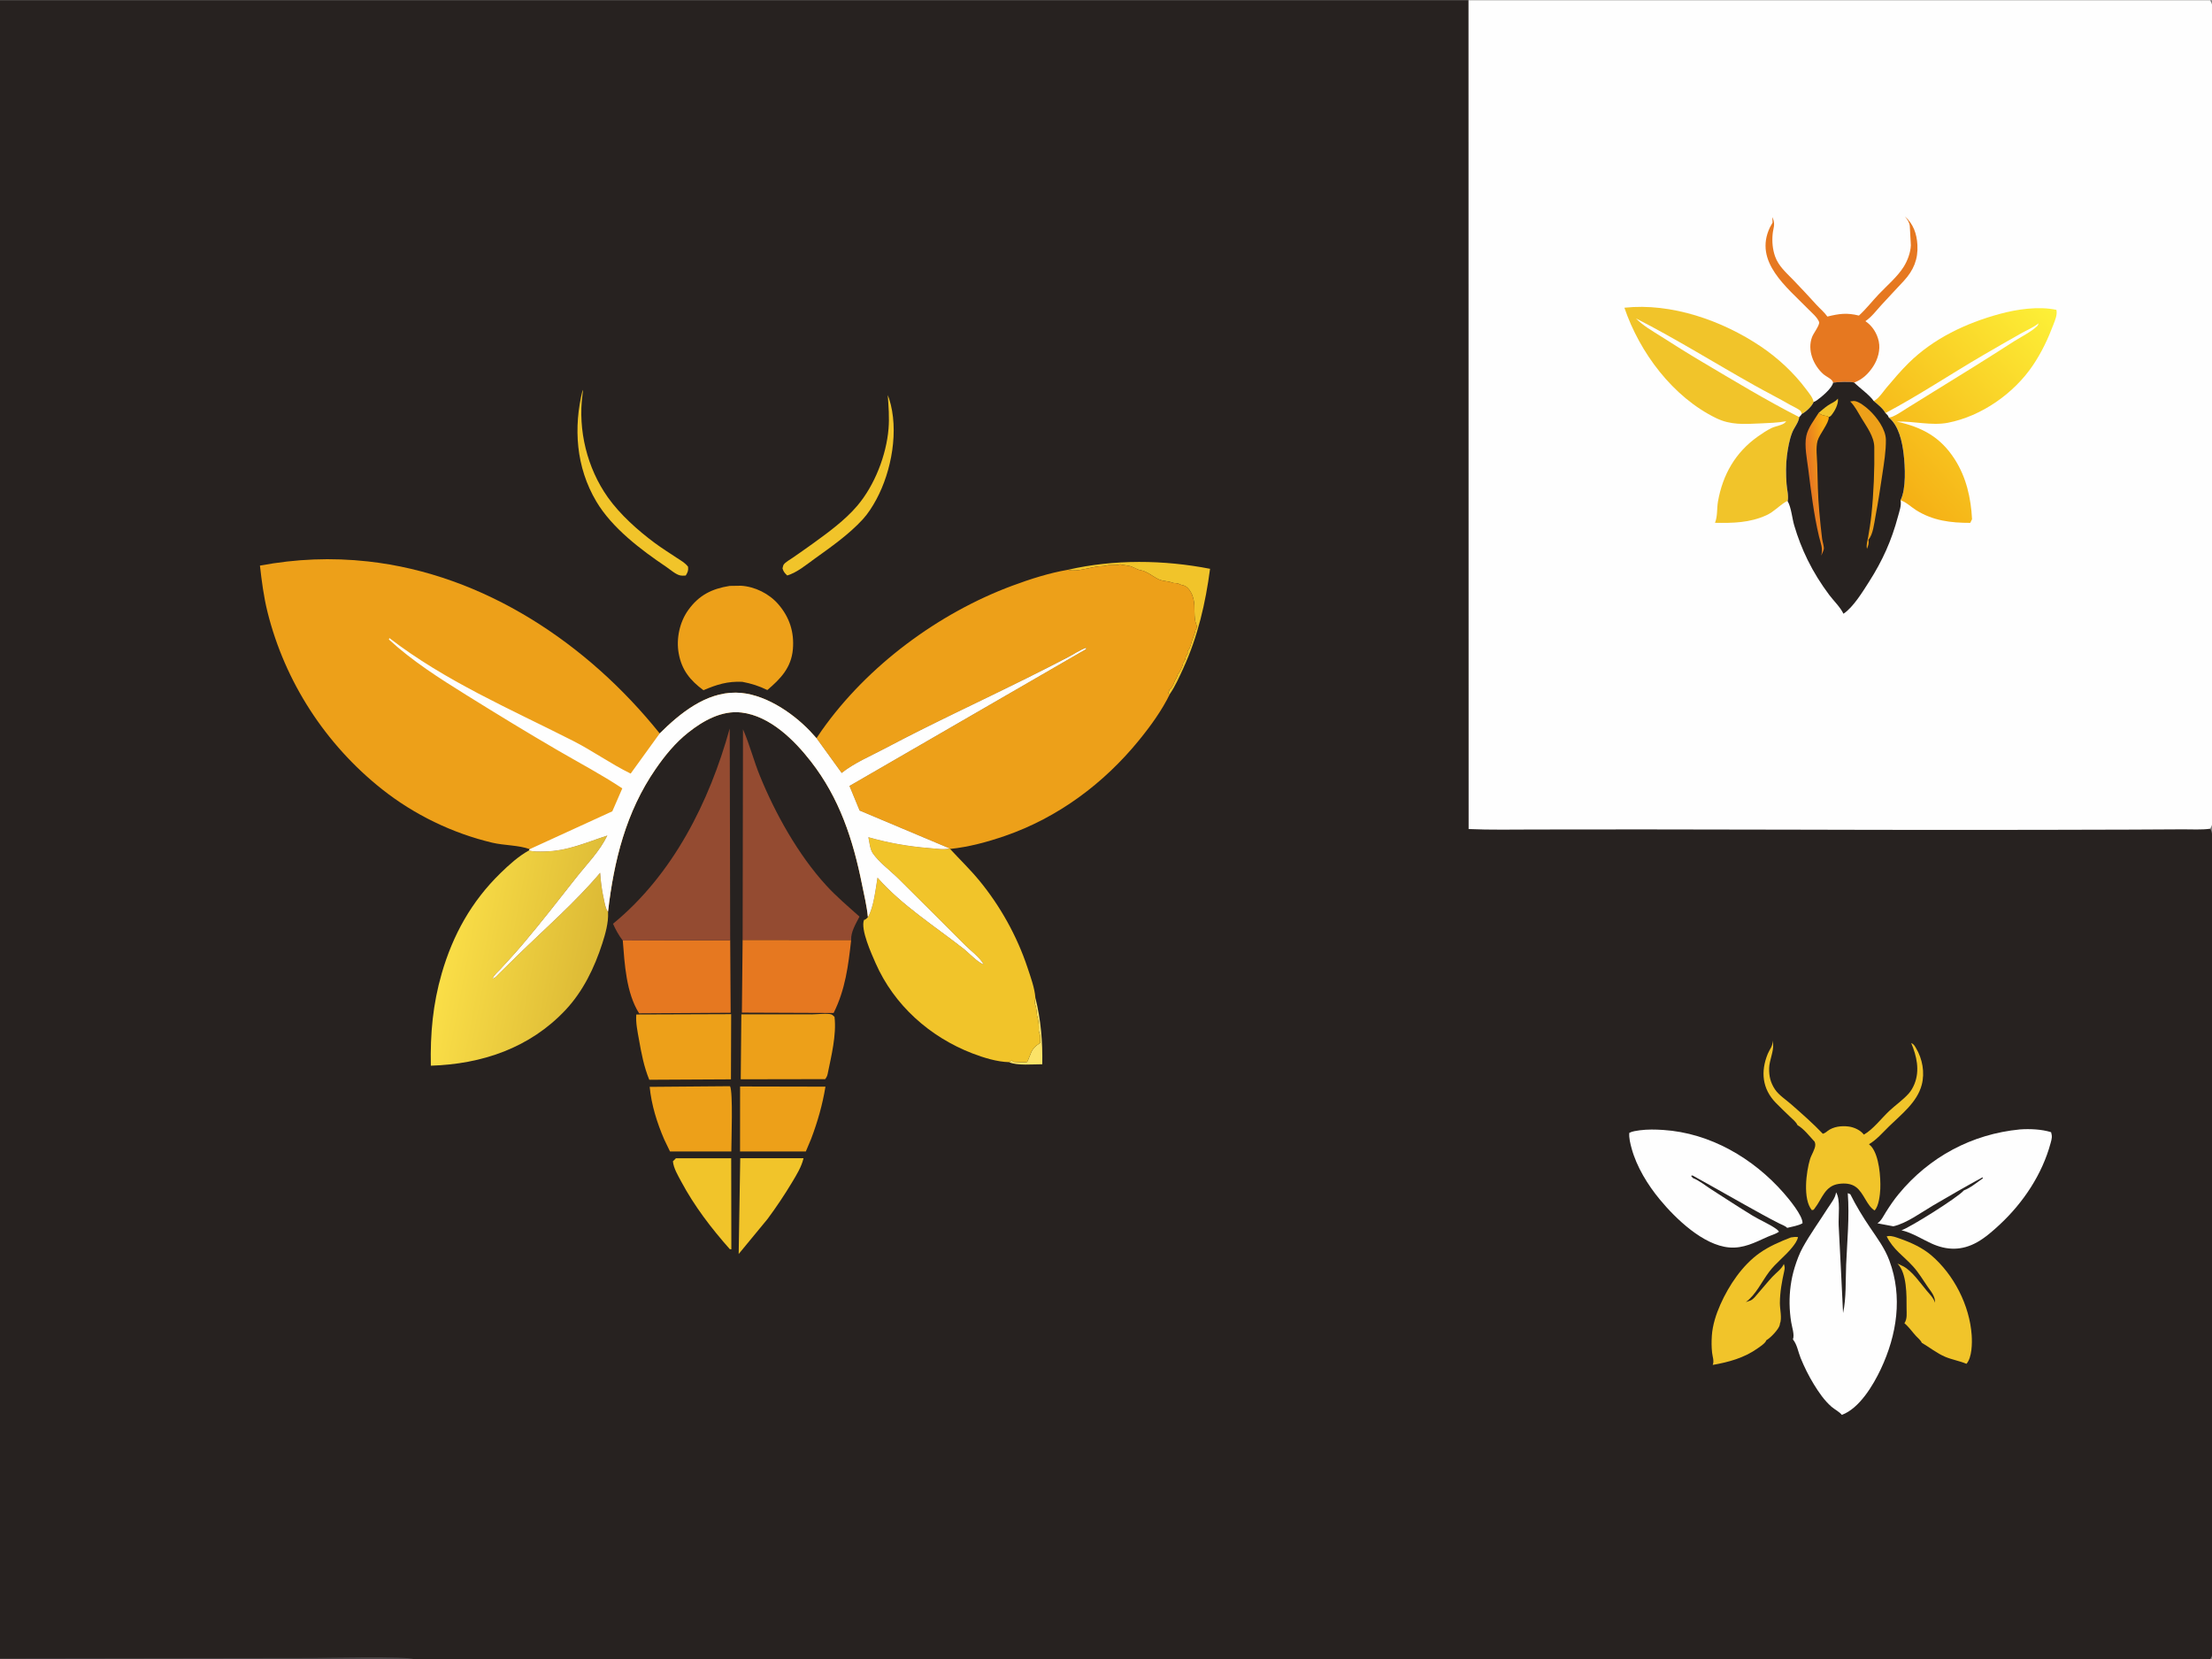 <svg version="1.1" xmlns="http://www.w3.org/2000/svg" style="display: block;" viewBox="0 0 2048 1536" width="1365" height="1024">
<rect x="0" y="0" width="2048" height="1536" fill="#808080" stroke="none"/>
<defs>
	<linearGradient id="Gradient1" gradientUnits="userSpaceOnUse" x1="552.507" y1="894.382" x2="414.88" y2="868.39">
		<stop class="stop0" offset="0" stop-opacity="1" stop-color="rgb(220,185,53)"/>
		<stop class="stop1" offset="1" stop-opacity="1" stop-color="rgb(250,222,71)"/>
	</linearGradient>
	<linearGradient id="Gradient2" gradientUnits="userSpaceOnUse" x1="1751.53" y1="448.413" x2="1913.63" y2="300.766">
		<stop class="stop0" offset="0" stop-opacity="1" stop-color="rgb(245,176,21)"/>
		<stop class="stop1" offset="1" stop-opacity="1" stop-color="rgb(253,240,55)"/>
	</linearGradient>
	<linearGradient id="Gradient3" gradientUnits="userSpaceOnUse" x1="1692.83" y1="431.805" x2="1675.37" y2="433.825">
		<stop class="stop0" offset="0" stop-opacity="1" stop-color="rgb(249,173,18)"/>
		<stop class="stop1" offset="1" stop-opacity="1" stop-color="rgb(231,121,33)"/>
	</linearGradient>
</defs>
<path transform="translate(0,0)" fill="rgb(39,34,32)" d="M 0 0 L 1359.63 0 L 2046.25 0 C 2047.05 1.189 2047.85 2.545 2048 4 C 2048.85 12.527 2048.05 22.069 2048.06 30.687 C 2048.08 49.731 2048.11 68.775 2048.12 87.82 C 2048.18 149.912 2048.2 212.005 2048.21 274.097 C 2048.23 394.217 2048.23 514.337 2048.15 634.457 C 2048.13 665.47 2048.11 696.483 2048.08 727.495 C 2048.07 735.801 2048.06 744.107 2048.06 752.413 C 2048.06 755.835 2048.58 760.223 2048 763.5 C 2047.75 764.895 2047.12 765.99 2046.31 767.114 C 2048.58 770.496 2048.05 773.8 2048.05 777.676 C 2048.43 963.899 2048.26 1150.13 2048.19 1336.35 C 2048.17 1383.82 2048.13 1431.3 2048.1 1478.77 C 2048.09 1491.36 2048.08 1503.95 2048.06 1516.54 C 2048.06 1521.35 2048.85 1527.9 2048 1532.5 C 2047.72 1533.99 2047.09 1534.78 2046.25 1536 L 383.163 1536 L 0 1536 L 0 1535.33 L 0 0 z"/>
<path transform="translate(0,0)" fill="rgb(251,227,104)" d="M 934.298 983.216 C 935.095 982.409 935.966 982.181 937 981.755 L 938.5 983 C 940.719 983 949.517 983.801 951 983 C 951.43 982.768 954.461 974.482 955.071 973.371 C 956.867 970.105 958.899 968.176 961.998 966.145 L 963 965.5 C 963.067 962.802 963.519 959.294 962.515 956.761 C 961.857 955.101 961.659 953.941 961.832 952.154 C 962.072 949.68 961.298 943.486 960.467 941.169 C 960.084 940.103 960.036 939.281 959.947 938.149 L 959.755 936 C 959.306 934.041 959.286 931.902 958.48 930.052 C 957.649 928.146 958.385 925.768 958.632 923.702 C 963.724 943.691 965.389 964.592 964.991 985.173 C 957.093 985.1 941.333 986.66 934.298 983.216 z"/>
<path transform="translate(0,0)" fill="rgb(76,72,73)" d="M 0 1535.33 C 95.638 1535.19 191.275 1534.98 286.913 1534.9 C 298.612 1534.89 377.679 1533.04 383.163 1536 L 0 1536 L 0 1535.33 z"/>
<path transform="translate(0,0)" fill="rgb(241,196,42)" d="M 988.881 527.324 C 1031.69 517.531 1077.4 518.081 1120.35 526.447 C 1116.14 558.257 1109.03 589.136 1095.63 618.412 C 1092.05 626.249 1088.13 635.071 1083.26 642.154 L 1082 642.044 L 1081.51 641 L 1082.5 639.51 L 1082.51 638.5 C 1084.7 637.283 1084.81 635.96 1086 634 C 1086.86 632.583 1087.06 631.403 1087.76 630 C 1088.46 628.586 1089.32 627.701 1089.78 626.078 L 1090.51 624 C 1091.05 623.042 1091.8 622.442 1092.34 621.362 C 1093.7 618.647 1094.91 616.783 1095.41 613.706 L 1095.51 613 C 1096.79 611.707 1097.41 610.801 1097.64 608.968 C 1097.84 607.454 1098.29 606.777 1099.17 605.537 C 1100.26 604.003 1099.14 604.287 1099.51 603 C 1099.89 601.662 1101.4 600.433 1101.76 599 C 1102.06 597.788 1102.45 597.088 1102.76 596 L 1103.36 593.766 L 1104 592.141 L 1105.76 587 L 1106.5 585 C 1106.77 583.006 1106.59 583.383 1107.75 581.75 C 1108.07 580.27 1108.23 579.49 1107.62 578.052 C 1104.69 571.093 1106.95 562.157 1104.97 554.469 L 1104.58 553.021 C 1104.14 551.2 1103.47 549.725 1102.56 548.092 C 1100.94 545.189 1098.53 542.372 1095.12 541.64 C 1093.87 541.371 1093.16 541.257 1092 540.616 C 1089.44 539.2 1087.69 540.153 1085.26 539.211 C 1081.26 537.667 1077.07 538.125 1072.81 536.189 C 1067.88 533.949 1061.53 528.578 1056.39 527.832 C 1052.23 527.229 1049.1 524.19 1044.71 523.645 L 1041.5 523.08 C 1040.3 522.921 1039.54 522.952 1038.32 522.595 L 1037.23 522.253 C 1032.58 523.79 1028.17 522.273 1023.81 523.519 C 1021.54 524.17 1019.33 523.906 1017.02 524.19 C 1009.45 525.117 996.669 529.4 989.626 527.547 L 988.881 527.324 z"/>
<path transform="translate(0,0)" fill="rgb(241,196,42)" d="M 539.466 360.738 C 539.768 362.403 539.519 363.575 539.304 365.204 C 534.975 398.105 543.573 433.131 562.753 460.241 C 573.938 476.05 590.692 491.036 606.25 502.547 C 612.75 507.355 619.641 511.687 626.385 516.147 C 630.179 518.657 634.221 520.849 637.038 524.5 C 637.461 528.052 636.758 529.675 634.89 532.676 C 633.197 532.788 631.363 532.912 629.688 532.553 C 625.542 531.664 620.391 527.036 616.863 524.659 C 593.458 508.892 566.672 488.701 552.066 464.049 C 533.307 432.389 530.726 395.832 539.466 360.738 z"/>
<path transform="translate(0,0)" fill="rgb(241,196,42)" d="M 821.927 365.607 L 823.195 368.908 C 832.54 398.033 825.504 436.048 811.401 462.17 C 807.895 468.665 803.819 475.158 798.825 480.614 C 785.977 494.647 769.431 506.216 754.041 517.269 C 746.356 522.788 738.011 529.863 728.855 532.63 C 726.522 530.418 725.363 529.125 724.49 526 C 724.778 525.095 725.098 523.221 725.602 522.5 C 727.118 520.331 731.66 517.781 733.895 516.227 C 740.059 511.941 746.239 507.679 752.324 503.279 C 766.508 493.022 782.442 481.414 793.795 467.987 C 809.826 449.031 820.604 421.353 822.658 396.738 C 823.515 386.458 822.698 375.875 821.927 365.607 z"/>
<path transform="translate(0,0)" fill="rgb(241,196,42)" d="M 625.812 1072.22 L 676.989 1072.2 L 677.119 1156.5 L 675.702 1156.35 C 658.564 1137.03 642.899 1116.58 630.696 1093.75 C 627.686 1088.11 623.621 1081.41 623.018 1075 L 625.812 1072.22 z"/>
<path transform="translate(0,0)" fill="rgb(241,196,42)" d="M 685.352 1072.14 L 743.968 1072.13 C 742.013 1080.27 737.626 1087.32 733.364 1094.43 C 726.326 1106.17 718.816 1117.36 710.677 1128.36 L 683.906 1160.85 L 685.352 1072.14 z"/>
<path transform="translate(0,0)" fill="rgb(237,160,25)" d="M 675.904 1005.49 C 678.817 1010.57 677.099 1056.42 677.107 1065.9 L 620.321 1065.91 L 614.989 1054.83 C 608.302 1039.38 603.136 1022.88 601.503 1006.09 L 675.904 1005.49 z"/>
<path transform="translate(0,0)" fill="rgb(237,160,25)" d="M 685.222 1005.74 L 764.259 1005.91 C 761.467 1022.79 757.037 1038.26 750.992 1054.26 L 746.071 1065.94 L 685.169 1065.91 L 685.222 1005.74 z"/>
<path transform="translate(0,0)" fill="rgb(241,196,42)" d="M 1746.79 1144.49 L 1748.39 1144.22 C 1751.82 1143.89 1755.53 1145.4 1758.74 1146.51 C 1769 1150.05 1779.77 1154.94 1788.1 1162.05 C 1809.06 1179.96 1823.6 1208.45 1825.5 1236.02 C 1826.01 1243.45 1825.83 1256.62 1820.68 1262.52 C 1814.48 1259.86 1807.38 1258.73 1801 1256.04 C 1793.13 1252.71 1786.61 1247.31 1779.28 1243.04 C 1778.3 1240.62 1775.74 1238.7 1773.97 1236.78 C 1770.29 1232.79 1767.44 1228.45 1763.23 1224.93 C 1765.99 1220.82 1765.21 1215.91 1765.22 1211.16 C 1765.24 1199.08 1765.62 1178.57 1756.76 1169.67 L 1762.27 1172.29 C 1770.5 1176.81 1777.7 1187.43 1783.68 1194.58 C 1786.62 1198.09 1790.24 1201.51 1791.53 1205.98 C 1791.89 1199.92 1787.73 1195.49 1784.49 1190.78 C 1780.21 1184.54 1776.41 1178.08 1771.31 1172.44 C 1762.43 1162.62 1752.9 1156.91 1746.79 1144.49 z"/>
<path transform="translate(0,0)" fill="rgb(241,196,42)" d="M 1658.14 1145.49 C 1660.47 1145.11 1662.36 1144.88 1664.7 1145.2 C 1664.08 1148.55 1661.51 1151.95 1659.42 1154.58 C 1652.98 1162.67 1644.37 1168.92 1638.09 1177.2 C 1631.21 1186.28 1625.65 1198.66 1616.38 1205.37 L 1619.36 1204.35 L 1620.82 1203.84 C 1623.49 1202.67 1625.86 1199.37 1627.74 1197.22 C 1632.17 1192.18 1636.37 1186.91 1640.94 1181.99 C 1644.37 1178.28 1649.61 1174.69 1651.58 1170.07 C 1652.51 1172.62 1652.58 1173.8 1651.99 1176.43 C 1649.75 1186.46 1647.99 1195.97 1647.92 1206.26 C 1647.89 1212.07 1650.05 1220.27 1647.94 1225.48 L 1647.83 1226.43 C 1646.91 1230.6 1639.03 1238.72 1635.38 1240.68 L 1634.87 1241.71 C 1633.37 1244.22 1629.56 1246.6 1627.19 1248.28 C 1614.8 1257.06 1600.51 1260.97 1585.73 1263.54 C 1587.23 1259.89 1585.57 1255.97 1585.15 1252.17 C 1584.57 1246.97 1584.58 1241.71 1584.92 1236.5 C 1585.57 1226.68 1588.88 1216.46 1592.86 1207.53 C 1600.75 1189.84 1613.13 1171.28 1629.17 1159.93 C 1638.03 1153.66 1648.07 1149.41 1658.14 1145.49 z"/>
<path transform="translate(0,0)" fill="rgb(237,160,25)" d="M 589.118 939.09 L 676.947 938.788 L 676.756 999.129 L 601.134 999.523 C 596.219 987.612 593.792 974.863 591.573 962.225 C 590.234 954.597 588.502 946.866 589.118 939.09 z"/>
<path transform="translate(0,0)" fill="rgb(237,160,25)" d="M 686.385 938.945 C 708.145 938.949 729.905 938.952 751.665 938.972 C 755.939 938.975 766.501 937.729 770 939.104 C 770.742 939.395 771.97 940.726 772.639 941.277 C 774.605 958.094 769.632 977.637 766.288 994.113 C 765.832 996.232 765.235 997.241 764 998.953 L 685.822 999.088 L 686.385 938.945 z"/>
<path transform="translate(0,0)" fill="rgb(241,196,42)" d="M 1769.5 965.488 C 1771.87 966.539 1772.52 967.848 1773.86 970.071 C 1779.94 980.081 1782.24 992.841 1779.26 1004.2 C 1775.02 1020.39 1760.43 1031.48 1748.94 1042.71 C 1743.2 1048.32 1737.39 1055.15 1730.42 1059.2 L 1732.62 1061.32 C 1739.88 1069.98 1741.32 1089.8 1740.89 1100.66 C 1740.68 1105.79 1739.47 1116.85 1735.58 1120.5 C 1728.35 1116.02 1725.77 1104.54 1718.5 1098.97 C 1713.98 1095.5 1707.98 1095.16 1702.5 1095.92 C 1689.45 1097.74 1687.1 1109.68 1680.19 1118.55 C 1679.04 1120.02 1679.49 1119.97 1677.5 1120.21 C 1669.02 1110.06 1672.27 1084.74 1675.85 1072.97 C 1676.98 1069.24 1680.71 1063.5 1680.68 1059.86 L 1680.64 1058.83 L 1680.14 1056.93 C 1675.38 1051.84 1670.24 1044.98 1664.19 1041.5 C 1662.93 1038.52 1659.64 1036 1657.31 1033.74 C 1652.9 1029.49 1648.44 1025.27 1644.16 1020.88 C 1631.52 1007.89 1629.98 991.929 1636.69 975.528 C 1638.44 971.257 1641.26 968.695 1641.19 963.771 L 1641.15 962.961 L 1641.49 965.207 L 1641.6 966.126 C 1642.48 972.99 1638.14 981.357 1637.97 988.769 C 1637.8 996.159 1639.22 1002.2 1643.36 1008.4 C 1646.95 1013.79 1653.51 1017.94 1658.39 1022.24 C 1668.37 1031.02 1678.54 1039.9 1687.71 1049.53 C 1689 1049.08 1689.87 1048.69 1690.95 1047.83 L 1691.91 1047.06 C 1697.35 1042.8 1705.05 1041.94 1711.74 1042.84 C 1716.7 1043.51 1722.6 1046.21 1725.67 1050.31 C 1734.12 1045.6 1742.1 1035.02 1749.29 1028.29 C 1755.04 1022.91 1761.95 1018.15 1767.17 1012.3 C 1769.48 1009.72 1771.22 1006.59 1772.52 1003.39 C 1777.62 990.765 1774.57 977.546 1769.5 965.488 z"/>
<path transform="translate(0,0)" fill="rgb(230,120,32)" d="M 576.604 870.626 L 676.063 870.264 L 676.487 937.493 L 591.714 938.002 C 579.727 919.006 578.317 892.341 576.604 870.626 z"/>
<path transform="translate(0,0)" fill="rgb(230,120,32)" d="M 687.565 870.007 L 788.05 870.104 C 785.454 893.685 782.632 916.162 771.797 937.697 L 686.884 937.36 L 687.565 870.007 z"/>
<path transform="translate(0,0)" fill="rgb(237,160,25)" d="M 675.564 542.28 L 686.013 542.121 C 698.993 542.901 712.14 549.459 720.629 559.281 C 731.036 571.321 735.483 585.197 734.089 601 C 732.592 617.964 722.762 628.241 710.445 638.69 C 702.691 634.888 695.689 632.69 687.226 631.078 C 673.625 630.479 663.755 633.543 651.299 638.857 C 638.928 629.716 631.147 620.126 628.377 604.709 C 625.958 591.246 629.176 575.895 637.148 564.741 C 647.084 550.838 659.081 544.903 675.564 542.28 z"/>
<path transform="translate(0,0)" fill="rgb(148,75,49)" d="M 675.613 674.273 L 676.063 870.264 L 576.604 870.626 C 572.921 865.901 569.993 860.55 567.559 855.083 C 623.044 809.628 656.794 742.293 675.613 674.273 z"/>
<path transform="translate(0,0)" fill="rgb(148,75,49)" d="M 687.905 675.051 L 688.284 675.909 C 694.157 689.479 697.888 704.222 703.5 718.007 C 717.826 753.193 739.029 791.182 764.767 819.362 C 774.369 829.875 785.175 839.014 795.776 848.466 C 792.424 855.026 787.702 862.516 788.05 870.104 L 687.565 870.007 L 687.905 675.051 z"/>
<path transform="translate(0,0)" fill="rgb(254,254,254)" d="M 1518.23 1046.29 C 1525.55 1045.37 1532.63 1045.51 1539.96 1045.99 C 1583.4 1048.81 1623.24 1072.15 1651.53 1104.45 C 1656.03 1109.6 1669.34 1125.49 1668.87 1132.38 C 1664.94 1134.68 1659.11 1135.51 1654.68 1136.65 C 1652.99 1134.83 1649.65 1133.71 1647.41 1132.58 C 1642.07 1129.91 1636.8 1127.07 1631.57 1124.21 C 1609.95 1112.36 1588.6 1100 1567 1088.1 L 1565.63 1088.5 L 1567.43 1090.52 C 1573.3 1092.87 1579.15 1097.62 1584.49 1101.06 C 1597.11 1109.18 1609.7 1117.4 1622.49 1125.24 C 1629.68 1129.65 1638.29 1133.06 1645 1137.97 C 1645.9 1138.63 1646.4 1139.31 1647.07 1140.19 C 1644.07 1142.36 1639.63 1143.53 1636.21 1145.07 C 1624.69 1150.27 1614.06 1155.89 1600.99 1154.77 C 1576.94 1152.73 1551.44 1128.13 1536.75 1110.36 C 1525.55 1096.82 1515.32 1080.19 1510.66 1063.13 C 1509.44 1058.65 1508.07 1053.33 1508.5 1048.68 C 1511.45 1047.11 1514.96 1046.84 1518.23 1046.29 z"/>
<path transform="translate(0,0)" fill="rgb(254,254,254)" d="M 1870.14 1045.5 C 1879.18 1044.84 1890.33 1045.3 1899.03 1048.07 C 1900.24 1052.09 1899.68 1054.09 1898.6 1058.08 C 1890.85 1086.94 1873.27 1113.33 1851.48 1133.59 C 1845.18 1139.45 1838.16 1145.64 1830.66 1149.87 C 1816.55 1157.82 1802.59 1157.71 1788 1150.98 C 1779.42 1147.02 1770.69 1141.45 1761.53 1139.14 L 1760.46 1138.88 C 1767.78 1136.65 1812.87 1108.44 1818.25 1101.97 C 1824.34 1099.69 1830.5 1094.47 1835.89 1090.74 L 1835.5 1089.87 C 1820.08 1098.26 1804.91 1107.05 1789.75 1115.91 C 1778.98 1122.21 1765.21 1132.48 1752.95 1135.2 L 1738.26 1132.42 C 1741.97 1129.85 1743.61 1125.97 1745.96 1122.24 C 1749.61 1116.43 1753.46 1110.73 1757.83 1105.42 C 1786.27 1070.88 1825.67 1049.82 1870.14 1045.5 z"/>
<path transform="translate(0,0)" fill="rgb(254,254,254)" d="M 1710.77 1104.5 L 1713.13 1105.5 C 1718.43 1116.16 1724.66 1126.36 1731.32 1136.23 C 1738.13 1146.31 1744.98 1155.35 1749.3 1166.94 C 1761.79 1200.46 1756.25 1235.74 1741.38 1267.37 C 1734.36 1282.3 1721.45 1303.93 1705.26 1309.78 C 1702.96 1306.86 1698.61 1304.77 1695.75 1302.28 C 1689.02 1296.41 1683.91 1288.89 1679.28 1281.33 C 1674.57 1273.64 1670.58 1265.55 1667.16 1257.22 C 1664.81 1251.48 1663.96 1244.8 1660.01 1239.91 C 1661.63 1235.57 1659.13 1228.59 1658.39 1223.96 C 1657.49 1218.36 1656.99 1212.71 1656.9 1207.04 C 1656.73 1195.74 1658.25 1184.14 1661.59 1173.33 C 1663.57 1166.93 1666.01 1160.34 1669.27 1154.47 C 1676.07 1142.25 1684.52 1130.61 1692.02 1118.78 C 1694.76 1114.46 1699.44 1108.89 1699.93 1103.76 C 1704.19 1110.17 1701.96 1126.2 1702.34 1134.15 C 1703.62 1161.27 1705.25 1188.37 1706.42 1215.5 C 1709.46 1201.52 1708.66 1185.22 1709.27 1170.91 C 1710.2 1149.07 1712.46 1126.31 1710.77 1104.5 z"/>
<path transform="translate(0,0)" fill="rgb(241,196,42)" d="M 803.948 774.91 C 822.922 780.295 841.311 783.499 860.964 785.046 C 866.849 785.51 873.386 786.61 879.208 785.381 L 879.654 785.817 C 888.631 795.565 898.218 804.786 906.646 815.023 C 926.086 838.632 941.587 866.465 951.236 895.436 C 954.113 904.075 958.016 914.668 958.632 923.702 C 958.385 925.768 957.649 928.146 958.48 930.052 C 959.286 931.902 959.306 934.041 959.755 936 L 959.947 938.149 C 960.036 939.281 960.084 940.103 960.467 941.169 C 961.298 943.486 962.072 949.68 961.832 952.154 C 961.659 953.941 961.857 955.101 962.515 956.761 C 963.519 959.294 963.067 962.802 963 965.5 L 961.998 966.145 C 958.899 968.176 956.867 970.105 955.071 973.371 C 954.461 974.482 951.43 982.768 951 983 C 949.517 983.801 940.719 983 938.5 983 L 937 981.755 C 935.966 982.181 935.095 982.409 934.298 983.216 C 923.24 982.986 910.551 979.061 900.296 975.105 C 860.818 959.88 827.786 930.431 810.662 891.501 C 806.951 883.063 796.52 860.221 799.962 851.5 C 801.268 851.197 801.602 850.918 802.625 849.944 L 803.558 848.998 C 808.905 839.778 810.684 822.927 812.438 812.293 C 834.544 837.546 865.509 857.328 891.93 877.972 C 897.589 882.395 904.293 890.097 910.713 892.752 C 907.225 886.33 898.656 880.029 893.343 874.718 C 872.839 854.22 852.36 833.704 831.757 813.306 C 824.59 806.211 813.392 797.815 807.87 789.615 C 805.548 786.168 804.79 779.014 803.948 774.91 z"/>
<path transform="translate(0,0)" fill="url(#Gradient1)" d="M 489.764 787.186 C 494.316 788.54 499.396 788.184 504.11 788.117 C 525.354 787.814 542.697 779.687 562.364 773.347 C 555.233 788.166 543.581 799.684 533.5 812.482 C 517.191 833.186 500.956 854.112 483.905 874.209 C 477.365 881.917 470.528 889.361 463.672 896.787 C 461.489 899.152 456.936 902.998 456.179 905.91 C 458.766 905.115 460.684 902.492 462.611 900.601 C 468.08 895.236 473.534 889.856 479.012 884.5 C 504.587 859.493 532.648 835.075 555.683 807.795 C 556.207 816.4 557.409 824.668 559.284 833.083 C 560.077 836.641 560.736 841.005 562.924 843.996 L 563 844.802 C 563.407 854.116 560.503 864.426 557.663 873.241 C 550.41 895.756 539.857 917.615 523.543 934.978 C 490.554 970.09 446.182 985.061 398.907 986.49 C 398.303 956.854 400.719 929.673 408.98 901.077 C 419.309 865.321 436.622 834.308 463.287 808.295 C 471.216 800.561 480.023 792.548 489.764 787.186 z"/>
<path transform="translate(0,0)" fill="rgb(237,160,25)" d="M 988.881 527.324 L 989.626 527.547 C 996.669 529.4 1009.45 525.117 1017.02 524.19 C 1019.33 523.906 1021.54 524.17 1023.81 523.519 C 1028.17 522.273 1032.58 523.79 1037.23 522.253 L 1038.32 522.595 C 1039.54 522.952 1040.3 522.921 1041.5 523.08 L 1044.71 523.645 C 1049.1 524.19 1052.23 527.229 1056.39 527.832 C 1061.53 528.578 1067.88 533.949 1072.81 536.189 C 1077.07 538.125 1081.26 537.667 1085.26 539.211 C 1087.69 540.153 1089.44 539.2 1092 540.616 C 1093.16 541.257 1093.87 541.371 1095.12 541.64 C 1098.53 542.372 1100.94 545.189 1102.56 548.092 C 1103.47 549.725 1104.14 551.2 1104.58 553.021 L 1104.97 554.469 C 1106.95 562.157 1104.69 571.093 1107.62 578.052 C 1108.23 579.49 1108.07 580.27 1107.75 581.75 C 1106.59 583.383 1106.77 583.006 1106.5 585 L 1105.76 587 L 1104 592.141 L 1103.36 593.766 L 1102.76 596 C 1102.45 597.088 1102.06 597.788 1101.76 599 C 1101.4 600.433 1099.89 601.662 1099.51 603 C 1099.14 604.287 1100.26 604.003 1099.17 605.537 C 1098.29 606.777 1097.84 607.454 1097.64 608.968 C 1097.41 610.801 1096.79 611.707 1095.51 613 L 1095.41 613.706 C 1094.91 616.783 1093.7 618.647 1092.34 621.362 C 1091.8 622.442 1091.05 623.042 1090.51 624 L 1089.78 626.078 C 1089.32 627.701 1088.46 628.586 1087.76 630 C 1087.06 631.403 1086.86 632.583 1086 634 C 1084.81 635.96 1084.7 637.283 1082.51 638.5 L 1082.5 639.51 L 1081.51 641 L 1082 642.044 L 1083.26 642.154 C 1075.8 657.523 1065.17 672.161 1054.4 685.368 C 1021.87 725.275 979.48 756.825 930.568 773.714 C 914.134 779.388 896.983 784.031 879.654 785.817 L 879.208 785.381 L 795.824 750.29 L 786.426 727.468 L 1005.5 600.783 L 1005.5 599.63 C 999.839 601.665 994.218 605.546 988.856 608.343 C 976.439 614.822 963.924 621.17 951.389 627.414 C 907.492 649.282 862.964 669.694 819.623 692.702 C 806.378 699.733 791.012 706.155 779.258 715.529 L 755.949 683.289 L 760.934 675.934 C 803.142 616.217 868.787 567.56 937.188 542.119 C 953.726 535.968 971.48 530.3 988.881 527.324 z"/>
<path transform="translate(0,0)" fill="rgb(237,160,25)" d="M 240.669 523.472 C 274.098 517.255 306.834 515.875 340.662 519.61 C 448.328 531.496 544.198 595.777 610.794 678.868 C 629.497 660.295 653.386 640.833 681.281 641.101 C 706.461 641.343 732.768 658.846 749.699 676.401 L 755.949 683.289 L 779.258 715.529 C 791.012 706.155 806.378 699.733 819.623 692.702 C 862.964 669.694 907.492 649.282 951.389 627.414 C 963.924 621.17 976.439 614.822 988.856 608.343 C 994.218 605.546 999.839 601.665 1005.5 599.63 L 1005.5 600.783 L 786.426 727.468 L 795.824 750.29 L 879.208 785.381 C 873.386 786.61 866.849 785.51 860.964 785.046 C 841.311 783.499 822.922 780.295 803.948 774.91 C 804.79 779.014 805.548 786.168 807.87 789.615 C 813.392 797.815 824.59 806.211 831.757 813.306 C 852.36 833.704 872.839 854.22 893.343 874.718 C 898.656 880.029 907.225 886.33 910.713 892.752 C 904.293 890.097 897.589 882.395 891.93 877.972 C 865.509 857.328 834.544 837.546 812.438 812.293 C 810.684 822.927 808.905 839.778 803.558 848.998 C 802.629 838.755 800.11 828.672 798.093 818.603 C 789.774 777.083 777.247 738.85 750.922 704.981 C 735.32 684.908 712.924 662.697 686.573 659.5 C 668.339 657.288 651.082 667.043 637.24 678.017 C 625.202 687.561 615.683 699.232 606.997 711.816 C 579.594 751.515 568.393 796.691 562.924 843.996 C 560.736 841.005 560.077 836.641 559.284 833.083 C 557.409 824.668 556.207 816.4 555.683 807.795 C 532.648 835.075 504.587 859.493 479.012 884.5 C 473.534 889.856 468.08 895.236 462.611 900.601 C 460.684 902.492 458.766 905.115 456.179 905.91 C 456.936 902.998 461.489 899.152 463.672 896.787 C 470.528 889.361 477.365 881.917 483.905 874.209 C 500.956 854.112 517.191 833.186 533.5 812.482 C 543.581 799.684 555.233 788.166 562.364 773.347 C 542.697 779.687 525.354 787.814 504.11 788.117 C 499.396 788.184 494.316 788.54 489.764 787.186 L 490.433 786.014 C 480.329 782.262 466.729 782.617 455.938 780.066 C 418.977 771.329 383.472 754.135 353.691 730.517 C 301.431 689.073 263.706 631.052 247.634 566.279 C 244.139 552.197 242.317 537.866 240.669 523.472 z"/>
<path transform="translate(0,0)" fill="rgb(254,254,254)" d="M 576.166 729.736 C 556.999 716.99 536.687 706.309 516.81 694.748 C 488.241 678.132 459.958 660.833 431.893 643.379 C 407.012 627.905 381.661 611.805 360.067 591.881 L 360.5 590.573 C 412.567 630.626 472.301 656.144 530.516 685.716 C 548.8 695.004 565.552 707.096 583.903 716.054 L 610.794 678.868 C 629.497 660.295 653.386 640.833 681.281 641.101 C 706.461 641.343 732.768 658.846 749.699 676.401 L 755.949 683.289 L 779.258 715.529 C 791.012 706.155 806.378 699.733 819.623 692.702 C 862.964 669.694 907.492 649.282 951.389 627.414 C 963.924 621.17 976.439 614.822 988.856 608.343 C 994.218 605.546 999.839 601.665 1005.5 599.63 L 1005.5 600.783 L 786.426 727.468 L 795.824 750.29 L 879.208 785.381 C 873.386 786.61 866.849 785.51 860.964 785.046 C 841.311 783.499 822.922 780.295 803.948 774.91 C 804.79 779.014 805.548 786.168 807.87 789.615 C 813.392 797.815 824.59 806.211 831.757 813.306 C 852.36 833.704 872.839 854.22 893.343 874.718 C 898.656 880.029 907.225 886.33 910.713 892.752 C 904.293 890.097 897.589 882.395 891.93 877.972 C 865.509 857.328 834.544 837.546 812.438 812.293 C 810.684 822.927 808.905 839.778 803.558 848.998 C 802.629 838.755 800.11 828.672 798.093 818.603 C 789.774 777.083 777.247 738.85 750.922 704.981 C 735.32 684.908 712.924 662.697 686.573 659.5 C 668.339 657.288 651.082 667.043 637.24 678.017 C 625.202 687.561 615.683 699.232 606.997 711.816 C 579.594 751.515 568.393 796.691 562.924 843.996 C 560.736 841.005 560.077 836.641 559.284 833.083 C 557.409 824.668 556.207 816.4 555.683 807.795 C 532.648 835.075 504.587 859.493 479.012 884.5 C 473.534 889.856 468.08 895.236 462.611 900.601 C 460.684 902.492 458.766 905.115 456.179 905.91 C 456.936 902.998 461.489 899.152 463.672 896.787 C 470.528 889.361 477.365 881.917 483.905 874.209 C 500.956 854.112 517.191 833.186 533.5 812.482 C 543.581 799.684 555.233 788.166 562.364 773.347 C 542.697 779.687 525.354 787.814 504.11 788.117 C 499.396 788.184 494.316 788.54 489.764 787.186 L 490.433 786.014 L 566.918 750.971 L 576.166 729.736 z"/>
<path transform="translate(0,0)" fill="rgb(254,254,254)" d="M 1359.63 0 L 2046.25 0 C 2047.05 1.189 2047.85 2.545 2048 4 C 2048.85 12.527 2048.05 22.069 2048.06 30.687 C 2048.08 49.731 2048.11 68.775 2048.12 87.82 C 2048.18 149.912 2048.2 212.005 2048.21 274.097 C 2048.23 394.217 2048.23 514.337 2048.15 634.457 C 2048.13 665.47 2048.11 696.483 2048.08 727.495 C 2048.07 735.801 2048.06 744.107 2048.06 752.413 C 2048.06 755.835 2048.58 760.223 2048 763.5 C 2047.75 764.895 2047.12 765.99 2046.31 767.114 C 2038.2 768.244 2029.37 767.608 2021.14 767.665 C 2005.37 767.776 1989.6 767.852 1973.84 767.914 C 1918.34 768.131 1862.84 768.168 1807.34 768.186 C 1711.76 768.217 1616.19 767.74 1520.61 767.736 C 1487.34 767.735 1454.07 767.793 1420.8 767.825 C 1400.48 767.845 1380.04 768.297 1359.74 767.392 L 1359.63 0 z"/>
<path transform="translate(0,0)" fill="rgb(230,120,32)" d="M 1721.1 291.989 C 1727.63 286.068 1733.23 278.816 1739.31 272.401 C 1746.77 264.524 1756.78 256.044 1762.5 246.91 C 1766.1 241.169 1768.9 233.733 1769.18 226.922 L 1768.21 209.08 C 1767.72 205.383 1765.86 203.024 1763.67 200.157 C 1771.49 207.195 1774.68 216.158 1775.25 226.621 C 1775.98 239.846 1771.65 250.103 1762.76 259.782 C 1755.79 267.374 1748.63 274.789 1741.7 282.424 C 1737.15 287.435 1732.72 293.408 1727.09 297.168 C 1733.5 301.413 1737.93 308.458 1739.49 315.986 C 1741.11 323.837 1738.6 332.563 1734.26 339.144 C 1729.65 346.124 1724.52 350.91 1716.76 354.064 C 1714.59 352.834 1700.06 353.474 1697.18 354.127 L 1696.86 353.16 C 1695.88 350.622 1690.57 348.305 1688.41 346.427 C 1679.01 338.242 1673.08 323.979 1677.73 311.819 C 1679.1 308.211 1684.44 301.526 1684.34 298.206 C 1682.64 293.511 1677.57 289.52 1674.13 285.976 C 1654.49 265.756 1623.49 242.179 1638.7 210.352 L 1641.12 206 L 1640.99 200.829 L 1641.46 202.007 C 1643.81 208.033 1641.76 210.767 1641.2 216.69 C 1640.55 223.575 1641.17 230.777 1643.52 237.32 C 1646.63 246.011 1653.57 252.121 1659.86 258.542 C 1667.37 266.213 1674.56 274.122 1681.81 282.036 C 1685.06 285.586 1689.18 288.994 1691.91 292.908 C 1702.9 290.216 1709.89 289.218 1721.1 291.989 z"/>
<path transform="translate(0,0)" fill="url(#Gradient2)" d="M 1734.8 371.078 L 1736.05 370.385 C 1739.91 368.098 1743.39 362.588 1746.34 359.088 C 1753.06 351.122 1759.77 343.164 1767.2 335.841 C 1790.27 313.107 1820.16 299.035 1851.09 290.56 C 1867.25 286.13 1887.41 283.142 1903.95 286.695 C 1904.89 291.427 1902.8 295.961 1901.15 300.342 C 1896.11 313.711 1890.28 326.015 1882.27 337.925 C 1864.67 364.092 1834.65 385.149 1803.58 391.204 C 1788.26 394.188 1771.65 389.588 1756.11 390.123 C 1779.45 395.335 1796.48 404.248 1809.79 425.012 C 1820.55 441.79 1824.8 460.876 1825.83 480.5 L 1824.18 483.916 C 1806.17 483.928 1789.57 481.931 1773.98 472.096 C 1769.46 469.243 1764.65 464.523 1759.63 462.968 C 1764.98 452.355 1763.86 431.52 1762.49 420.033 C 1761.16 408.84 1758.05 393.783 1748.7 386.355 C 1748.12 384.411 1747.06 383.651 1745.66 382.268 C 1743.41 377.999 1738.44 374.172 1734.8 371.078 z"/>
<path transform="translate(0,0)" fill="rgb(254,254,254)" d="M 1887.44 299.18 C 1887.06 300.255 1886.84 301.021 1886 301.842 C 1880.53 307.186 1871.01 311.737 1864.44 315.982 C 1839.83 331.877 1814.92 347.256 1789.98 362.621 C 1781.69 367.73 1773.44 372.924 1765.14 378.025 C 1761.04 380.546 1756.5 383.811 1752.09 385.622 C 1750.91 386.108 1749.96 386.212 1748.7 386.355 C 1748.12 384.411 1747.06 383.651 1745.66 382.268 C 1776.5 365.903 1806.21 346.071 1836.42 328.454 C 1847.83 321.801 1859.3 315.236 1870.79 308.731 C 1876.13 305.711 1882.71 302.949 1887.44 299.18 z"/>
<path transform="translate(0,0)" fill="rgb(241,196,42)" d="M 1503.97 284.722 C 1547.29 280.025 1594.44 296.527 1630.2 320.566 C 1646.05 331.221 1660.92 344.995 1672.32 360.343 C 1674.87 363.779 1678.35 367.748 1679.18 371.969 C 1677.76 375.812 1671.95 381.241 1668.29 383.042 C 1667.5 384.185 1666.88 385.078 1665.84 386.011 C 1665.29 391.027 1661.21 395.475 1659.35 400.195 C 1656.69 406.966 1655.41 414.48 1654.46 421.67 C 1653.35 430.039 1653.48 439.535 1654.11 447.956 C 1654.48 452.978 1656.17 458.942 1655.12 463.847 C 1654.68 463.614 1653.45 464.324 1653.17 464.5 C 1647.05 468.266 1642.13 473.802 1635.48 476.834 C 1620.02 483.881 1604.47 484.173 1587.84 483.862 C 1590.33 477.868 1589.48 470.464 1590.61 464.073 C 1595.03 439.199 1606.77 418.627 1627.53 403.943 C 1631.64 401.037 1635.88 398.203 1640.42 396.013 C 1643.74 394.415 1650.74 393.441 1652.99 390.795 L 1653.73 389.837 C 1645.72 391.275 1637.13 391.493 1629.01 391.87 C 1614.77 392.53 1602.17 393.383 1588.97 386.963 C 1548.75 367.398 1518.11 326.274 1503.97 284.722 z"/>
<path transform="translate(0,0)" fill="rgb(254,254,254)" d="M 1514.65 294.606 C 1552.11 313.731 1588.19 336.325 1624.91 356.901 C 1635.74 362.965 1646.82 368.555 1657.58 374.739 C 1660.22 376.256 1664.83 378.185 1666.97 380.238 C 1667.43 380.68 1667.98 382.391 1668.29 383.042 C 1667.5 384.185 1666.88 385.078 1665.84 386.011 C 1634.77 370.156 1604.83 351.993 1574.84 334.209 C 1562.3 326.767 1550.12 319.111 1537.83 311.263 C 1529.78 306.125 1521.37 301.487 1514.65 294.606 z"/>
<path transform="translate(0,0)" fill="rgb(39,34,32)" d="M 1697.18 354.127 C 1700.06 353.474 1714.59 352.834 1716.76 354.064 C 1722.2 359.437 1730.55 365.082 1734.8 371.078 C 1738.44 374.172 1743.41 377.999 1745.66 382.268 C 1747.06 383.651 1748.12 384.411 1748.7 386.355 C 1758.05 393.783 1761.16 408.84 1762.49 420.033 C 1763.86 431.52 1764.98 452.355 1759.63 462.968 C 1760.67 467.694 1758.45 473.531 1757.22 478.151 C 1751.35 500.14 1742.99 518.813 1730.78 537.954 C 1724.93 547.136 1715.82 562.171 1706.77 568.048 C 1703.76 561.788 1697.84 556.265 1693.65 550.686 C 1686.05 540.561 1679.23 529.664 1673.64 518.302 C 1668.56 507.965 1664.45 497.308 1661.19 486.27 C 1659.21 479.574 1658.5 469.73 1655.12 463.847 C 1656.17 458.942 1654.48 452.978 1654.11 447.956 C 1653.48 439.535 1653.35 430.039 1654.46 421.67 C 1655.41 414.48 1656.69 406.966 1659.35 400.195 C 1661.21 395.475 1665.29 391.027 1665.84 386.011 C 1666.88 385.078 1667.5 384.185 1668.29 383.042 C 1671.95 381.241 1677.76 375.812 1679.18 371.969 C 1680.14 371.598 1680.91 371.299 1681.76 370.71 C 1686.18 367.676 1696.45 359.116 1697.18 354.127 z"/>
<path transform="translate(0,0)" fill="rgb(241,196,42)" d="M 1683.85 382.032 C 1686.65 379.692 1689.48 377.182 1692.5 375.127 C 1695.85 372.845 1698.83 372.161 1701.65 368.877 C 1702.31 373.938 1698.71 380.507 1695.5 384.399 C 1694.81 385.233 1694.09 385.554 1693.15 386.031 C 1691.79 385.01 1692.37 385.174 1690.88 384.933 C 1687.78 384.43 1686.26 384.117 1683.85 382.032 z"/>
<path transform="translate(0,0)" fill="url(#Gradient3)" d="M 1683.85 382.032 C 1686.26 384.117 1687.78 384.43 1690.88 384.933 C 1692.37 385.174 1691.79 385.01 1693.15 386.031 C 1693.64 391.275 1684.49 401.808 1682.8 407.986 C 1681.04 414.413 1682.31 423.053 1682.49 429.759 C 1682.89 444.385 1683.06 459.09 1684.41 473.666 C 1685.18 482.01 1685.96 490.413 1687.02 498.725 C 1687.34 501.223 1688.86 505.676 1688.63 508 C 1688.48 509.588 1686.81 512.667 1686.2 514.252 C 1687.92 507.009 1685.75 503.278 1684.11 496.346 C 1679.29 476.018 1676.82 454.923 1674.21 434.213 C 1673.06 425.106 1670.44 412.516 1672.36 403.483 C 1674.02 395.727 1679.75 388.659 1683.85 382.032 z"/>
<path transform="translate(0,0)" fill="rgb(237,160,25)" d="M 1712.99 371.488 L 1716.43 371.04 C 1720.97 371.215 1727.47 376.575 1730.68 379.564 C 1737.52 385.921 1745.93 397.156 1746.06 406.927 C 1746.2 417.404 1744.32 428.555 1742.78 438.938 C 1740.85 451.928 1738.91 464.946 1736.44 477.845 C 1735.24 484.115 1734.19 494.933 1729.86 499.511 C 1730.63 503.135 1729.75 504.606 1728.58 507.931 C 1727.66 504.452 1729.06 500.383 1729.66 496.879 C 1730.8 490.254 1731.9 483.579 1732.61 476.891 C 1734.8 456.109 1735.64 434.586 1735.32 413.688 C 1735.17 403.965 1728.17 394.79 1723.26 386.614 C 1720.21 381.531 1717.26 375.653 1712.99 371.488 z"/>
</svg>